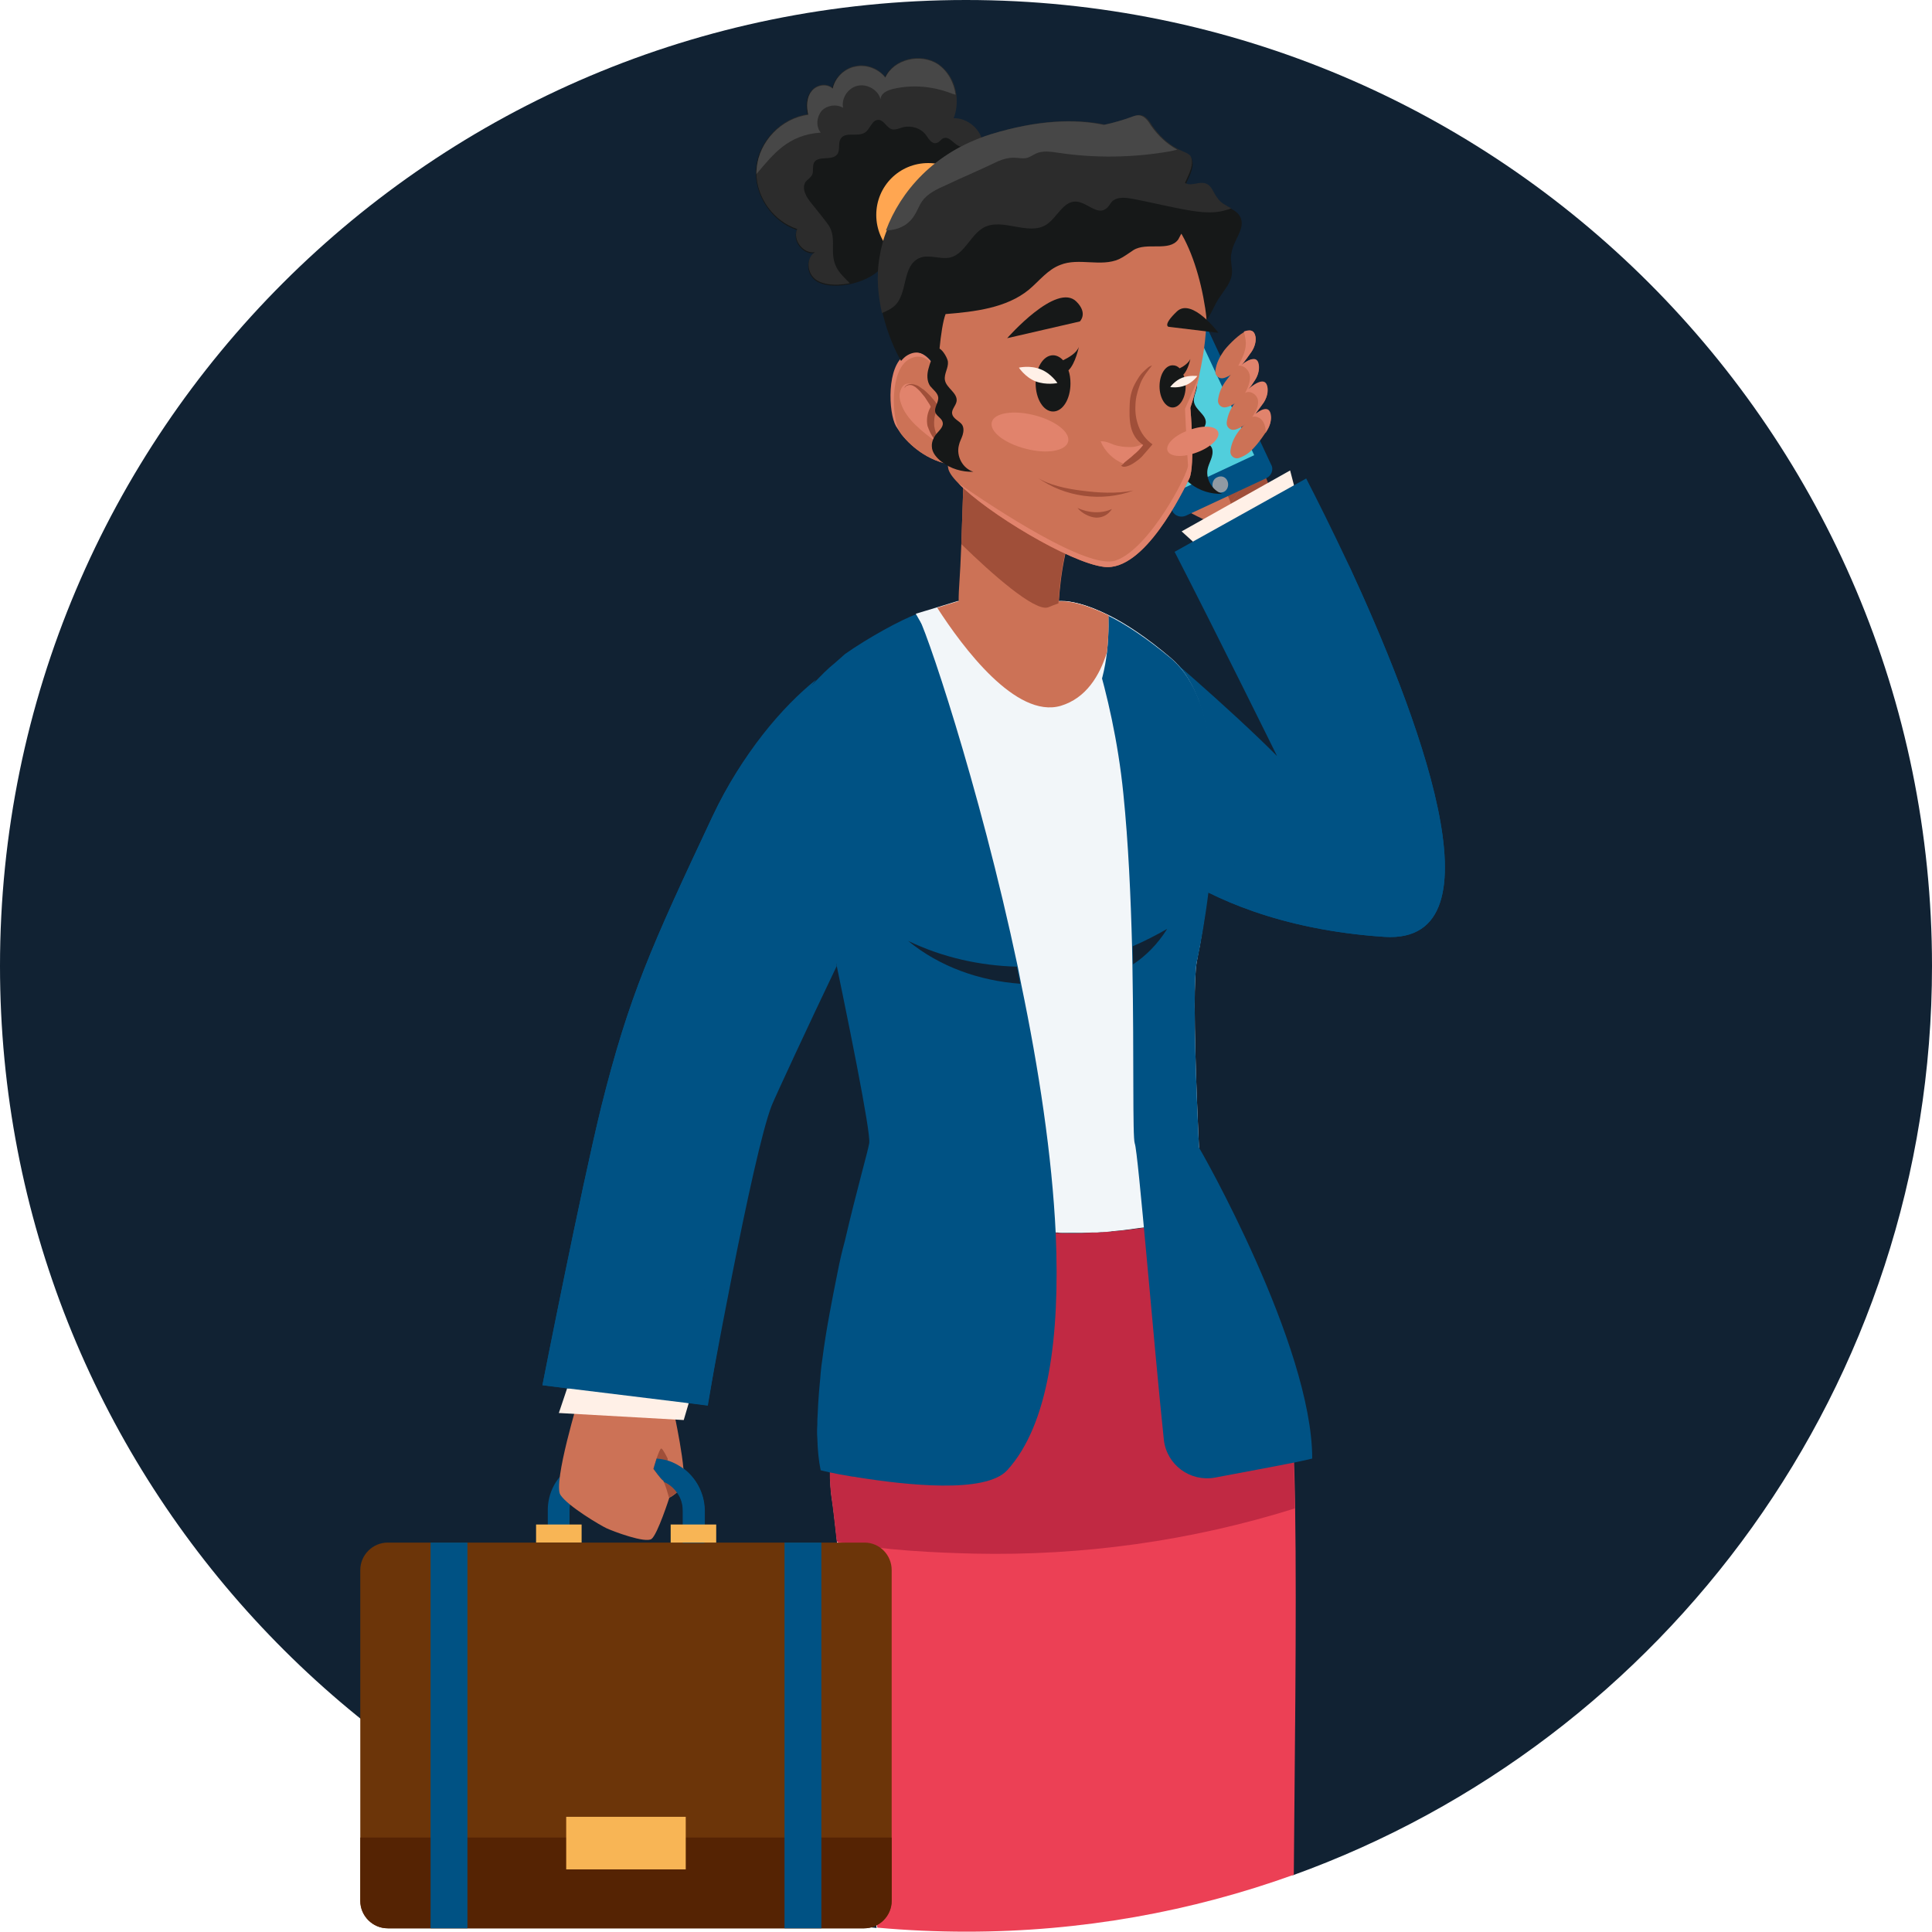 <?xml version="1.0" encoding="utf-8"?>
<!-- Generator: Adobe Illustrator 25.4.1, SVG Export Plug-In . SVG Version: 6.00 Build 0)  -->
<svg version="1.1" id="Calque_1" xmlns="http://www.w3.org/2000/svg" xmlns:xlink="http://www.w3.org/1999/xlink" x="0px" y="0px"
	 viewBox="0 0 577 577" style="enable-background:new 0 0 577 577;" xml:space="preserve">
<style type="text/css">
	.st0{fill:#112233;}
	.st1{fill:#EC4055;}
	.st2{fill:#A04F39;}
	.st3{fill:#CC7256;}
	.st4{fill:#005284;}
	.st5{fill:#51CEDC;}
	.st6{fill:#909AA3;}
	.st7{fill:#E1836C;}
	.st8{fill:#FFF0E7;}
	.st9{fill:#161818;}
	.st10{fill:#F2F6F9;}
	.st11{fill:#C12943;}
	.st12{fill:#2C2C2C;}
	.st13{fill:#474747;}
	.st14{fill:#FFA651;}
	.st15{fill:#F8B555;}
	.st16{fill:#6C3509;}
	.st17{fill:#552303;}
</style>
<g>
	<path class="st0" d="M577,288.5C577,129.2,447.8,0,288.5,0S0,129.2,0,288.5c0,150.3,115,273.8,261.8,287.3
		c-1.8-18.2-7.8-79.9-11.8-115.3c-0.6-5.4-1.1-10.1-1.7-14c-3.1-25.7,14.1-68.8,23.1-89.1c28.5,15.1,62.7,12.9,93.9,4.5
		c2.4,6.6,5.2,14.2,7.8,22c5.4,15.3,10.4,30.6,12,38c0.8,4,1.3,14.7,1.5,28.7c0.5,32-0.1,81.6-0.6,109.5
		C497.4,520,577,413.5,577,288.5z"/>
	<path class="st1" d="M386.8,450.5c-0.2-14-0.7-24.7-1.5-28.7c-1.5-7.3-6.6-22.7-12-38c-2.7-7.7-5.5-15.4-7.8-22
		c-31.2,8.4-65.4,10.5-93.9-4.5c-9,20.2-26.2,63.4-23.1,89.1c0.5,3.9,1,8.7,1.7,14c3.9,35.4,10,97.1,11.8,115.3
		c8.8,0.8,17.7,1.2,26.7,1.2c34.3,0,67.2-6,97.7-17C386.6,532.1,387.3,482.6,386.8,450.5z"/>
</g>
<g>
	<g>
		<g>
			<g>
				<g>
					<polygon class="st2" points="379.6,146.5 374.7,134 361.6,138.7 367.5,152.3 					"/>
					<g>
						<g>
							<path class="st3" d="M365.8,153l1.9-2.8l2.4-3.6c0,0,0.4-8.2-5.2-12.6c-0.8-0.7-2.1-1.1-3.4-1.4c-1.5-0.3-3.4-0.4-5.2-0.4
								c-5.3,0.1-10.6,1.3-10.6,1.3s-3.7-5.5-7.4-9.3c-1.5-1.5-2.5-1.9-3.1-1.8c-0.9,0.2-1,1.4-1,1.4l6.6,20.1
								c0,0,12.4,8.7,19.6,11.6L365.8,153z"/>
							<path class="st2" d="M364.8,134.2c5.6,4.5,5.2,12.6,5.2,12.6l-2.4,3.6c-0.6-2-1.7-3.9-2.6-5.8c-0.5-1-1.1-2.2-1.9-3.1
								c-0.8-0.9-2-1.7-3.2-2.3c-4.6-2.4-10.6-2.7-15,0.3c-1.2-6.5-4.8-12.6-10-16.9c0.6-0.1,1.7,0.2,3.1,1.8
								c3.7,3.8,7.4,9.3,7.4,9.3s5.4-1.2,10.6-1.3c1.5,0.7,3.4,0.6,5.2,0.4C362.7,132.9,364,133.4,364.8,134.2z"/>
						</g>
					</g>
				</g>
				<g>
					<path class="st4" d="M378.2,142.8l-24,11.2c-1.5,0.7-3.4,0.1-4.1-1.4l-20.3-43.4c-0.7-1.5-0.1-3.4,1.4-4.1l24-11.2
						c1.5-0.7,3.4-0.1,4.1,1.4l20.3,43.4C380.5,140.2,379.7,142.1,378.2,142.8z"/>
					
						<rect x="341" y="101.2" transform="matrix(0.906 -0.423 0.423 0.906 -18.497 161.224)" class="st5" width="25.9" height="42.2"/>
					<path class="st6" d="M366.6,143.7c0.5,1.2,0,2.7-1.1,3.2c-1.2,0.5-2.7,0-3.2-1.1c-0.5-1.2,0-2.7,1.1-3.2
						C364.7,141.9,366.1,142.4,366.6,143.7z"/>
				</g>
				<g>
					<g>
						<path class="st3" d="M375,100.9c0.1,1.4-0.4,2.9-1.2,4.1c-1,1.4-2,2.9-3.1,4.1c-0.1,0.1-0.2,0.2-0.3,0.4
							c-0.5,0.6-1.1,1.1-1.7,1.7c-0.2,0.2-0.4,0.3-0.7,0.5c-0.8,0.5-1.7,1-2.5,1.2c-1.4,0.4-2.8-0.7-2.5-2.4c0.3-2.1,1.3-4,2.5-5.7
							c0.7-1,3.6-4.2,6-5.6C373.2,98.4,374.7,98.4,375,100.9z"/>
						<path class="st3" d="M375.9,109.6c0.1,1.4-0.4,2.9-1.2,4.1c-0.6,0.9-1.2,1.9-2,2.7c-0.3,0.3-0.5,0.7-0.8,1
							c-0.7,0.9-1.4,1.8-2.4,2.5c-0.2,0.1-0.3,0.3-0.5,0.4c-0.8,0.6-1.8,1.1-2.7,1.3c-1.4,0.4-2.8-0.7-2.5-2.4
							c0.3-2.1,1.2-4,2.5-5.7c0.3-0.4,0.8-1,1.4-1.8c0.6-0.7,1.4-1.4,2.3-2.2c0.1-0.1,0.3-0.3,0.5-0.4
							C373,107.2,375.6,106.1,375.9,109.6z"/>
						<path class="st3" d="M378.5,116.3c0.1,1.4-0.4,2.9-1.2,4.1c-0.8,1.1-1.7,2.3-2.5,3.4c-0.3,0.3-0.5,0.7-0.8,1
							c-0.5,0.6-1.1,1.2-1.9,1.8c-0.4,0.3-0.8,0.6-1.2,0.8c-0.6,0.4-1.3,0.7-2,0.9c-1.4,0.4-2.8-0.7-2.5-2.4c0.3-2.1,1.2-4,2.5-5.7
							l0,0c0.5-0.7,1.8-2.1,3.2-3.4c0.2-0.1,0.3-0.3,0.5-0.4C375.3,114.2,378.2,112.7,378.5,116.3z"/>
						<path class="st3" d="M379.5,124.7c0.1,1.4-0.4,2.9-1.2,4.1c-0.1,0.2-0.2,0.4-0.4,0.5c-1.4,2.1-2.9,4.1-4.7,5.7
							c-0.9,0.8-2.1,1.4-3.2,1.8c-1.4,0.4-2.8-0.7-2.5-2.4c0.3-2.1,1.2-4,2.5-5.7c0.2-0.3,0.5-0.6,0.9-1.1c0.8-0.9,2.1-2.3,3.4-3.3
							c0.2-0.1,0.3-0.3,0.5-0.4C377.1,122.2,379.3,121.5,379.5,124.7z"/>
					</g>
					<path class="st7" d="M375,100.9c0.1,1.4-0.4,2.9-1.2,4.1c-1,1.4-2,2.9-3.1,4.1c2.5-2,5.1-3.1,5.3,0.3c0.1,1.4-0.4,2.9-1.2,4.1
						c-0.6,0.9-1.2,1.9-2,2.7c2.6-2.2,5.5-3.7,5.8-0.1c0.1,1.4-0.4,2.9-1.2,4.1c-0.8,1.1-1.7,2.3-2.5,3.4c2.3-1.7,4.4-2.4,4.7,0.7
						c0.1,1.4-0.4,2.9-1.2,4.1c-0.1,0.2-0.2,0.4-0.4,0.5c0-0.1,0-0.3,0-0.4c-0.1-1-0.4-2.2-1.1-3c-0.6-0.8-1.9-1.3-2.8-1h-0.1
						c0.1-0.2,0.3-0.4,0.4-0.6c0.8-1.3,1.5-2.8,1.3-4.3c-0.2-1.8-2.5-3.2-3.9-2.2c0.1-0.1,0.1-0.2,0.2-0.3c0.1-0.2,0.2-0.4,0.3-0.6
						c0.6-1.3,1.1-2.7,1-4.1c-0.1-1.5-1.4-3.1-3-3.2h-0.1c-0.1,0-0.3,0-0.4,0.1c1.3-2.5,2.6-5,2.2-7.8c-0.1-0.8-0.3-1.7-0.5-2.5
						C373.2,98.4,374.7,98.4,375,100.9z"/>
				</g>
			</g>
			<polygon class="st8" points="359.4,164.6 352.9,158.7 385.3,140.5 387.8,150.1 			"/>
		</g>
		<g>
			<path class="st4" d="M413.5,279.8c-31.7-2.1-51.7-11.9-61.9-18.5l0,0c-5.6-3.6-8.2-6.3-8.2-6.3l7.8-28.3l-6.8-34.5
				c0,0,22.7,19.2,37,33.6c0,0-17.4-35.3-30.6-61l39.3-21.9c3.1,6,7.6,15,12.6,25.6l0,0C422.9,212.1,450.1,282.1,413.5,279.8z"/>
			<path class="st4" d="M413.5,279.8c-31.7-2.1-51.7-11.9-61.9-18.5l0,0l0.2-12.9c0,0,55.4,35.3,71.1,26
				c15.6-9.2-19.7-104.5-20.2-105.9C422.9,212.1,450.1,282.1,413.5,279.8z"/>
		</g>
	</g>
	<g>
		<g>
			<path class="st9" d="M351.7,116.7c-0.4,1.8-0.5,3.7,0.5,5.2c0.8,1.1,2.2,2,2.4,3.3c0.2,1.7-1.4,3.2-0.8,4.7
				c0.4,1,1.8,1.5,2.1,2.7c0.3,1.1-0.7,2.3-1.5,3.2c-1,1.1-1.8,2.6-1.7,4.1c0.1,1.9,1.4,3.5,2.9,4.6c2.7,2.1,6.1,3.1,9.5,3
				c-3.2-1-5.3-4.8-4.3-8c0.3-1,0.8-2,1.1-3c0.3-1,0.4-2.3-0.2-3.1c-0.8-1.2-2.6-1.8-2.9-3.1c-0.3-1.3,1.1-2.6,1.3-3.9
				c0.3-2.5-3-3.8-3.5-6.3c-0.3-1.9,1.1-3.6,0.9-5.5c-0.1-1.2-2.2-5.1-3.8-3.9c-0.6,0.4-0.7,1.8-0.9,2.4
				C352.5,114.2,352,115.5,351.7,116.7z"/>
			<g>
				<g>
					<path class="st10" d="M364.3,361.9c-1.8,0.5-3.7,0.9-5.5,1.4c-0.9,0.2-1.8,0.4-2.6,0.6c-1.1,0.3-2.3,0.5-3.5,0.8
						c-0.7,0.2-1.4,0.3-2.1,0.4c-0.7,0.1-1.4,0.3-2.2,0.4c-0.6,0.1-1.3,0.2-1.9,0.3c-0.1,0-0.2,0-0.4,0.1c-0.8,0.1-1.7,0.3-2.5,0.4
						c-1,0.2-2,0.3-2.9,0.4c-1,0.1-2,0.3-2.9,0.4c-0.8,0.1-1.6,0.2-2.4,0.3c-0.3,0-0.6,0.1-0.9,0.1c-0.7,0.1-1.4,0.1-2.1,0.2
						c-0.2,0-0.4,0-0.6,0.1c-0.8,0.1-1.7,0.1-2.5,0.2c-0.1,0-0.3,0-0.4,0c-0.8,0.1-1.5,0.1-2.3,0.1c-0.2,0-0.4,0-0.6,0
						c-1,0-1.9,0.1-2.9,0.1c-0.9,0-1.9,0-2.8,0c-0.7,0-1.3,0-2,0c-0.3,0-0.6,0-0.8,0c-0.6,0-1.1,0-1.6-0.1c-0.6,0-1.2,0-1.7-0.1
						c-0.3,0-0.6,0-0.8,0c-2.1-0.1-4.3-0.3-6.4-0.5c-0.4,0-0.7-0.1-1.1-0.1c-0.6-0.1-1.1-0.1-1.7-0.2c-0.4-0.1-0.7-0.1-1.1-0.2
						c-1.4-0.2-2.7-0.4-4.2-0.7c-0.4-0.1-0.8-0.1-1.2-0.2c-0.5-0.1-1.1-0.2-1.6-0.3c-0.4-0.1-0.9-0.2-1.3-0.3
						c-0.4-0.1-0.7-0.2-1.1-0.2c-0.8-0.2-1.6-0.4-2.5-0.6c-0.5-0.1-1-0.3-1.5-0.4c-0.6-0.2-1.2-0.3-1.7-0.5
						c-1.3-0.4-2.6-0.8-3.9-1.3c-0.1,0-0.1-0.1-0.2-0.1c-0.5-0.2-1-0.3-1.4-0.5c-0.5-0.2-0.9-0.4-1.4-0.6c-2.8-1.1-5.7-2.5-8.4-3.9
						c2.9-6.9,5.1-11.1,5.1-11.1l0,0c5.4-11.2-17.5-73.7-25.2-114.4c-4.5-23.7-6.9-27.4-5.4-30.5c0,0,2.7-2.8,6.6-6.1
						c6.6-4.7,16.4-10.2,21-11.9l6.2-1.9l6.1-1.9h0.1l0,0h29.2c0,0,0.1,0,0.3,0c0.7-0.1,2.6-0.1,5.7,0.7l0,0
						c2.3,0.6,5.3,1.7,8.9,3.5c5,2.5,11.1,6.5,18.4,12.7c3.4,2.9,5.9,6.8,7.8,11.5c0.3,0.6,0.5,1.2,0.7,1.9
						c6.8,18.9,4,47.7,1.4,64.6c-0.5,3.2-0.9,5.9-1.3,8.2c-0.1,0.3-0.1,0.6-0.2,0.9c-0.3,1.7-0.6,3-0.7,3.8c-0.4,2.2-0.6,7-0.6,12.9
						c0,16.8,1.3,42.5,1.3,42.5l0,0C357.3,342.7,360.3,350.8,364.3,361.9z"/>
					<path class="st10" d="M348.6,277.4c-23,13.8-53,15.3-77.3,3.7c14.7,12.3,35.4,15.2,54.2,11.8
						C335.8,290.8,342.9,286.3,348.6,277.4z"/>
					<g>
						<path class="st11" d="M386.7,450.5c-30.9,9.7-63.4,14.2-95.7,13.5c-11.7-0.3-26.6-0.9-41.1-3.6c-0.6-5.4-1.1-10.1-1.7-14
							c-3.1-25.7,14.1-68.8,23.1-89.1c28.5,15.1,62.7,12.9,93.9,4.5c2.4,6.6,5.2,14.2,7.8,22c5.4,15.3,10.4,30.6,12,38
							C385.9,425.9,386.5,436.5,386.7,450.5z"/>
						<path class="st4" d="M300.8,439.1c-6.5,7.1-30.4,4.4-44.8,2.1c-0.5-0.1-1-0.2-1.4-0.2c-5.7-0.9-9.5-1.9-9.5-1.9
							c-0.6-2.8-0.9-6-1-9.5c-0.1-1.3-0.1-2.8,0-4.2c0-0.9,0-2,0.1-3c0.1-2.2,0.2-4.4,0.4-6.7c0.1-1.4,0.3-3,0.4-4.4
							c0-0.4,0.1-0.9,0.1-1.3c0.1-1.3,0.3-2.8,0.5-4.1c1.1-8.7,2.9-17.7,4.6-26.2c0.6-3.1,1.3-6.1,2.1-9c3.5-15.1,6.9-26.8,7.3-29.3
							c0.5-3.2-6.1-36-12.8-67.7c0-0.1,0-0.1,0-0.2c-0.5-2.6-1.1-5.2-1.7-7.7l0,0c-4.8-22.6-9.4-43.2-10.9-50.4
							c-0.2-0.9-0.3-1.5-0.4-2c4.5-4.6,8.7-8.9,12.3-12.5l0,0c0.1-0.1,0.1-0.1,0.2-0.2c0.5-0.4,1.1-1.1,2.1-1.9
							c0.2-0.2,0.4-0.3,0.6-0.5c1-0.9,2.2-1.9,3.4-3c6.7-4.7,16.6-10.2,21.4-11.9c2.1,2.3,18.6,50.7,30.2,105.5
							c0.3,1.7,0.7,3.4,1,5.1c5.2,25,9.2,51.1,10.3,74.5C316.6,399.2,313.2,425.5,300.8,439.1z"/>
						<path class="st4" d="M391.9,435.6c-4.6,1.2-16.6,3.3-29.1,5.7c-7.4,1.3-14.3-3.8-15.2-11.2c-3-28.3-7.7-86.4-8.7-88.6
							c-0.7-2-0.2-25.2-0.7-53.3c0-1.8-0.1-3.6-0.1-5.4c-0.4-15-1.1-31-2.6-45.7c-3.2-32-13.5-56.2-13.6-56.7
							c2.4,0.6,5.4,1.7,9.1,3.5c5.1,2.5,11.2,6.5,18.7,12.7c22.2,18.7,9.6,82.3,7.7,90.8c-0.4,2.2-0.6,7-0.6,12.9
							c0,16.8,1.3,42.5,1.3,42.5l0,0C358.2,342.7,391.9,401.7,391.9,435.6z"/>
						<g>
							<g>
								<path class="st0" d="M303.7,288.7c0.3,1.7,0.7,3.4,1,5.1c-12.3-0.9-24.1-5.1-33.5-12.8C281.4,285.9,292.5,288.4,303.7,288.7
									z"/>
								<path class="st0" d="M348.6,277.4c-2.9,4.6-6.3,8-10.2,10.6c0-1.8-0.1-3.6-0.1-5.4C341.8,281.1,345.3,279.3,348.6,277.4z"/>
							</g>
						</g>
					</g>
					<path class="st10" d="M330.6,194.8L330.6,194.8c-1.1,9.4-4.7,21.9-15.7,25.1c-18.3,5.4-41.4-36.6-41.4-36.6l6.3-1.9l6.2-1.9
						h0.1l0,0h0.1h29.6c0,0,0.1,0,0.3,0c0.7-0.1,2.7-0.1,5.8,0.7l0,0c2.4,0.6,5.4,1.7,9.1,3.5C331,183.8,331.3,188.6,330.6,194.8z"
						/>
					<path class="st3" d="M330.6,194.8L330.6,194.8c-2.2,7-6.2,13.7-13.8,16c-13.4,3.9-29.3-17.5-36.9-29.3l6.2-1.9h0.1l0,0h0.1
						h29.6c0,0,0.1,0,0.3,0c0.7-0.1,2.7-0.1,5.8,0.7l0,0c2.4,0.6,5.4,1.7,9.1,3.5C331,183.8,331.3,188.6,330.6,194.8z"/>
					<g>
						<g>
							<g>
								<path class="st3" d="M312.9,209.3l-26.6-29.7c0-4.4,0.4-6.1,0.8-17c0.4-12.2,0.8-23.5,0.8-23.5l34.4,13.5
									c-3.8,8.6-5.6,18.4-6.1,27.7C314.8,199.9,312.9,209.3,312.9,209.3z"/>
								<path class="st2" d="M322.2,152.5c-3.8,8.6-5.6,18.4-6.1,27.7c-1.1,0.4-2.2,0.8-3.1,1.2c-4,1.3-16.8-10-25.9-18.9
									c0.4-12.2,0.8-23.5,0.8-23.5L322.2,152.5z"/>
							</g>
							<g>
								<g>
									<path class="st3" d="M358.2,111.8c-0.7,3.2-1.5,6.5-2.7,10c0,0,1.5,17.2-0.3,21.1c-1.9,3.8-13.4,27.9-25.5,26.4
										c-10.1-1.2-34.9-16.1-43.5-25c-1.8-1.8-2.8-3.3-3-4.4c-1.1-6.8-5.3-36.9-5.7-39.4c-1-6.8-3.9-58.5,58.5-44.1
										c11.2,2.6,20.1,11.4,22.7,22.6C360.7,87,361.3,97.9,358.2,111.8z"/>
									<path class="st7" d="M355.5,121.8c0,0,1.5,17.2-0.3,21.1c-1.9,3.8-13.4,27.9-25.5,26.4c-10.1-1.2-34.9-16.1-43.5-25
										c10.5,7.3,38.7,26,47,23.1c10.2-3.5,21.8-26.2,21.6-28.4c-0.2-2.3-0.9-16.9-0.9-16.9s2.1-4.6,4.4-10.3
										C357.6,115,356.6,118.3,355.5,121.8z"/>
								</g>
								<g>
									<path class="st7" d="M285.9,139c-7.8-0.6-13.5-5.3-16.6-9.2c-0.7-0.9-1.2-1.8-1.7-2.5c-2.3-4-2.9-18.2,2.9-21.4
										c4-2.3,7,1,8.4,3.2l0,0c0.6,0.9,0.9,1.7,0.9,1.7L285.9,139z"/>
									<path class="st3" d="M285.9,139c-7.8-0.6-13.5-5.3-16.6-9.2c-0.3-0.4-0.5-0.8-0.7-1.1c-2.3-4-2.9-18.2,2.9-21.4
										c3.3-1.9,5.8,0,7.4,1.9l0,0c0.6,0.9,0.9,1.7,0.9,1.7L285.9,139z"/>
									<path class="st7" d="M268.8,117.1c-0.3,1.1-0.1,2.3,0.3,3.4c1.5,4.7,6.3,8.4,10.8,11.7c-1.3-2.3-1.9-4.8-1.5-7.4
										c0.1-0.8,0.3-1.8,0.3-2.6C278.6,118.7,270.5,110.4,268.8,117.1z"/>
									<g>
										<path class="st2" d="M282.1,133.5c0,0-0.1,0-0.2-0.1c-0.2-0.1-0.4-0.2-0.7-0.4c-0.6-0.4-1.4-1-2.3-2.1
											c-0.8-0.9-1.4-2.3-1.9-3.7c-0.3-1.5-0.2-3.3,0.6-5c0.1-0.2,0.2-0.4,0.3-0.6l0.1-0.1l0,0l0,0l0,0l0,0l0,0l-0.1-0.1
											l-0.1-0.3c-0.1-0.2-0.2-0.3-0.3-0.5c-0.4-0.7-0.9-1.3-1.3-2c-0.5-0.6-0.9-1.1-1.4-1.7c-0.5-0.5-0.9-0.9-1.4-1.3
											c-0.5-0.3-1-0.6-1.4-0.6c-0.5-0.1-0.9,0.1-1.2,0.2c-0.3,0.2-0.5,0.3-0.5,0.5c-0.1,0.1-0.1,0.2-0.1,0.2s0-0.1,0-0.2
											c0-0.2,0.2-0.4,0.5-0.6c0.3-0.2,0.8-0.4,1.4-0.4s1.3,0.2,2,0.5c0.6,0.3,1.1,0.8,1.8,1.2c0.6,0.5,1.1,1,1.8,1.7
											c0.5,0.6,1.1,1.2,1.7,2c0.1,0.2,0.2,0.4,0.4,0.5l0.2,0.3l0.2,0.4l0.2,0.3c0,0.1-0.1,0.2-0.2,0.3l-0.2,0.4
											c-0.1,0.2-0.2,0.3-0.3,0.5c-0.7,1.4-0.8,3-0.7,4.4c0.2,1.3,0.6,2.6,1.2,3.6c0.5,0.9,1.2,1.7,1.8,2.2
											c0.2,0.2,0.4,0.4,0.6,0.5C282.1,133.5,282.1,133.5,282.1,133.5z"/>
									</g>
								</g>
							</g>
						</g>
					</g>
					<g>
						<path class="st9" d="M363.9,99.4c0,0-7.9-10.6-12.4-6.4c-4.4,4.2-2.5,4.6-2.5,4.6L363.9,99.4z"/>
						<path class="st9" d="M300.8,101c0,0,14.8-16.9,20.7-10.9c3.5,3.5,1,5.9,1,5.9L300.8,101z"/>
						<path class="st9" d="M355.5,107.2c-0.5,1.2-2.1,2.3-3.2,2.8c-0.6-0.6-1.2-0.9-2.1-0.9c-2.2,0-3.9,2.8-3.9,6.3s1.8,6.3,3.9,6.3
							s3.9-2.8,3.9-6.3c0-1.3-0.2-2.5-0.7-3.5C354.9,110.4,355.5,107.2,355.5,107.2z"/>
						<path class="st8" d="M357.6,112.3c0,0-1.3,1.9-3.6,2.8c-2.3,0.9-4.5,0.5-4.5,0.5s1.3-1.9,3.6-2.8
							C355.3,112,357.6,112.3,357.6,112.3z"/>
						<g>
							<path class="st7" d="M332.6,132.8c-1.2-0.5-2.6-1.1-3.9-1c1.3,3.1,3.9,5.6,7.1,6.8c0.2,0.1,0.5,0.2,0.7,0.2
								c0.3,0,0.6-0.2,0.9-0.3c1.8-1,3.3-2.4,4.4-4c0.2-0.3,0.5-0.6,0.6-1c0.3-1.3-0.6-1-1.3-0.7c-0.9,0.3-1.9,0.6-2.8,0.7
								C336.4,133.6,334.4,133.4,332.6,132.8z"/>
							<path class="st2" d="M336.1,137.9c0.8-0.7,1.7-1.3,2.5-2.1c1-0.8,2-1.8,2.8-2.9c-4.2-2.9-4.2-7.4-4-12.4
								c0.1-2.3,0.7-4.5,1.9-6.5c0.6-1,1.2-2.1,2.1-2.9c0.4-0.4,0.8-0.8,1.3-1.2c0.4-0.4,0.9-0.6,1.4-0.8c-0.3,0.3-0.4,0.6-0.7,0.9
								c-0.6,0.8-1.2,1.5-1.8,2.5c-0.5,0.8-1,1.8-1.3,2.8c-0.7,1.9-1.2,3.9-1.2,6c-0.1,2,0.2,4,0.9,5.9c0.8,2.2,2.3,4.2,4.2,5.5
								c0,0-2.9,3.4-3.2,3.7c-0.7,0.7-1.5,1.3-2.4,1.9c-0.8,0.5-1.9,1.1-2.9,1.1c-0.3,0-0.6-0.1-0.9-0.3c0.2-0.1,0.3-0.2,0.5-0.4
								c0.1-0.1,0.1-0.1,0.2-0.2C335.7,138.2,335.9,138.1,336.1,137.9z"/>
							<g>
								<path class="st2" d="M321.8,151.7c3.2,1.5,7.1,1.8,10.3,0.3c-1.1,1.7-2.7,2.6-4.7,2.6C325.4,154.5,323.1,153.3,321.8,151.7z
									"/>
								<path class="st2" d="M309.8,142.6c8.2,5.9,19.3,7.4,28.7,3.9c-5.2,1-10.4,0.7-15.7,0C318.8,146,313.2,144.9,309.8,142.6z"/>
							</g>
						</g>
						<path class="st7" d="M348.7,134.6c0.7,1.9,4.6,2.1,8.8,0.5c4.1-1.5,7-4.3,6.3-6.1c-0.7-1.9-4.6-2.1-8.8-0.5
							C350.7,130,348,132.8,348.7,134.6z"/>
						<path class="st7" d="M296.2,126.1c-0.7,2.8,3.8,6.3,10.1,7.9c6.3,1.7,12,0.7,12.7-2.1c0.7-2.8-3.8-6.3-10.1-7.9
							C302.6,122.4,296.9,123.3,296.2,126.1z"/>
					</g>
				</g>
			</g>
			<path class="st9" d="M322.2,103.6c-0.7,1.9-3.1,3.2-4.7,4c-0.8-0.9-1.9-1.5-3-1.5c-2.9,0-5.2,3.7-5.2,8.4c0,4.6,2.3,8.4,5.2,8.4
				c2.9,0,5.2-3.7,5.2-8.4c0-1.4-0.2-2.8-0.6-3.9C321.2,108.6,322.2,103.6,322.2,103.6z"/>
			<path class="st8" d="M304.3,109.8c0,0,1.9,2.9,5,4.1c3.2,1.2,6.5,0.5,6.5,0.5s-1.9-2.9-5-4.1C307.6,109,304.3,109.8,304.3,109.8z
				"/>
			<g>
				<g>
					<path class="st9" d="M288.3,52c3.4,2.9,2,8.9-1.7,11.5c-3.6,2.6-8.4,2.7-12.8,2.7c1,0-2.1,6.2-2.5,6.5c-1.8,2-4.1,3.2-6.7,3.5
						c0.2,4.3-5.3,7.5-10.9,8.7c-4.5,0.9-9.1,0.4-11-1.9c-1.9-2.2-1.8-5.9,0.6-7.4c-3.5,0.6-6.8-3.7-5.3-6.9
						c-7.5-2.5-12.9-10.5-12.2-18.5s7.4-14.9,15.4-15.9c-0.6-2.4-0.5-5.1,0.9-6.9c1.4-2,4.6-2.6,6.4-0.9c0.7-3.3,3.5-6,6.8-6.6
						c3.3-0.7,6.9,0.7,8.9,3.3c2.6-5.6,10.6-7.3,15.7-4c5.2,3.4,6.9,10.6,4.6,16.4c3.9-0.1,7.7,2.9,8.6,6.7c0,0.2,0.1,0.4,0.1,0.6
						C293.9,46.7,291.7,50.6,288.3,52z"/>
					<path class="st12" d="M293.4,42.9c-1.5,0.5-3.2,0.7-4.7,0.9c-0.6,0.1-1.2,0.2-1.8,0c-2-0.5-3.3-3.3-5.2-2.5
						c-0.7,0.3-1.1,1.2-2,1.4c-1.3,0.4-2.3-1.1-3.1-2.3c-1.5-2.1-4.3-3-6.9-2.4c-1.1,0.3-2.3,0.9-3.4,0.6c-1.5-0.5-2.3-2.7-3.9-2.8
						c-2-0.1-2.5,2.8-4.1,3.8c-2.2,1.4-5.8-0.4-7.2,1.8c-0.9,1.3-0.1,3.3-1,4.6c-1.5,2.2-5.8,0.3-7,2.6c-0.5,1-0.1,2.4-0.5,3.5
						c-0.4,0.9-1.3,1.4-2,2.2c-1.3,2,0.2,4.6,1.8,6.5c1.5,1.9,3.1,3.8,4.5,5.7c3.4,4.1,0.7,8.4,2.7,12.9c0.9,2.1,2.7,3.6,4.2,5.2
						c-4.5,0.9-9.1,0.4-11-1.9c-1.9-2.2-1.8-5.9,0.6-7.4c-3.5,0.6-6.8-3.7-5.3-6.9c-7-2.3-12.1-9.3-12.2-16.6c0-0.6,0-1.2,0.1-1.8
						c0.7-7.9,7.4-14.9,15.4-15.9c-0.6-2.4-0.5-5.1,0.9-6.9c1.4-2,4.6-2.6,6.4-0.9c0.7-3.3,3.5-6,6.8-6.6c3.3-0.7,6.9,0.7,8.9,3.3
						c2.6-5.6,10.6-7.3,15.7-4c3.1,2.1,5,5.5,5.5,9.1c0.3,2.5,0.1,5-0.8,7.2c3.9-0.1,7.7,2.9,8.6,6.7
						C293.3,42.5,293.3,42.7,293.4,42.9z"/>
					<path class="st13" d="M285.4,28.3c-0.3-0.1-0.7-0.2-1-0.3c-5.5-2.2-11.7-2.8-17.4-1.5c-1.9,0.4-4,1.3-4,3.2
						c-0.7-2.8-3.9-4.7-6.8-4.1c-2.9,0.6-5,3.7-4.4,6.6c-2-1.2-4.8-0.8-6.4,0.9c-1.5,1.8-1.8,4.6-0.3,6.5
						C235.3,40.3,231,46,225.9,52c0-0.6,0-1.2,0.1-1.8c0.7-7.9,7.4-14.9,15.4-15.9c-0.6-2.4-0.5-5.1,0.9-6.9c1.4-2,4.6-2.6,6.4-0.9
						c0.7-3.3,3.5-6,6.8-6.6c3.3-0.7,6.9,0.7,8.9,3.3c2.6-5.6,10.6-7.3,15.7-4C283.1,21.3,284.9,24.7,285.4,28.3z"/>
					<path class="st14" d="M292.7,64.2c0,8.6-6.9,15.5-15.5,15.5s-15.5-6.9-15.5-15.5s6.9-15.5,15.5-15.5S292.7,55.6,292.7,64.2z"/>
				</g>
				<g>
					<path class="st9" d="M367.9,81.9c-0.3,2.6-2.2,4.6-3.6,6.8c-1.8,2.6-2,4.1-3.9,6.8c-1-8.9-3.5-18.5-7.4-25.4
						c-0.1-0.1-0.1-0.2-0.2-0.3c-0.3,0.6-0.6,1.1-0.9,1.7c-2.7,3.8-9.4,0.7-13.4,3.2c-1.4,0.9-2.8,2-4.3,2.7
						c-5.4,2.4-12-0.5-17.5,1.7c-3.8,1.4-6.3,4.8-9.4,7.4c-6.7,5.5-16.2,6.6-24.9,7.3c-0.8,2.1-1.4,6.2-1.8,10.3
						c1.2,0.7,2.4,3,2.5,3.9c0.2,1.9-1.2,3.6-0.9,5.5c0.4,2.4,3.8,3.8,3.5,6.3c-0.2,1.4-1.7,2.6-1.3,3.9c0.3,1.4,2.1,2,2.9,3.1
						c0.6,0.9,0.5,2.1,0.2,3.1s-0.9,2-1.1,3c-0.9,3.3,1.1,7,4.3,8c-3.4,0.1-6.8-0.9-9.5-3c-1.4-1.1-2.9-2.7-2.9-4.6
						c-0.1-1.5,0.7-3,1.7-4.1c0.8-0.9,1.9-2,1.5-3.2c-0.3-1.1-1.7-1.7-2.1-2.7c-0.6-1.5,1-3.1,0.8-4.7c-0.2-1.3-1.5-2.2-2.4-3.3
						c-1-1.4-1-3.5-0.5-5.2c0.2-0.8,0.5-1.7,0.8-2.5c-1.7-1.8-4-3.3-7.1-1.5c-0.7,0.4-1.3,1-1.9,1.7c-1.7-2.9-3.9-7.8-5.4-13.8
						c-1.1-5-1.8-10.7-0.7-16.8c2.1-13.4,12.4-30.2,33.4-36.7c14-4.3,25.2-4.6,33.8-2.8c2.8-0.6,5.6-1.4,8.3-2.4
						c0.8-0.3,1.7-0.6,2.5-0.4c1.5,0.3,2.5,1.8,3.3,3.1c2.3,3.4,5.6,6.2,9.4,7.8c0.7,0.3,1.4,0.6,2,1.2c0.4,0.6,0.5,1.4,0.5,2.2
						c-0.2,2.1-1.2,3.9-2.1,5.9c0.1,0.1,0.2,0.1,0.3,0.2c1.8,0.8,4-0.7,5.9,0c1.8,0.6,2.3,2.8,3.4,4.2c1.1,1.3,2.8,2.1,4.3,3
						c1,0.6,2,1.3,2.5,2.5c1.5,3.4-2.3,6.9-2.7,10.6C367.2,77.5,368.2,79.7,367.9,81.9z"/>
					<path class="st12" d="M367.7,62.2c-0.4,0.2-0.9,0.4-1.4,0.5c-4.4,1.4-9.4,0.5-14-0.4c-4.6-0.9-9.3-2-13.9-2.9
						c-2.2-0.4-4.6-0.7-6.2,0.7c-0.7,0.7-1.1,1.8-2,2.3c-2.6,1.9-5.7-2.1-8.9-2.2c-3.8-0.1-5.6,4.8-8.8,6.9
						c-5.4,3.4-13-2.1-18.6,0.8c-4,2.1-5.7,7.9-10.1,9c-3,0.7-6.4-1.1-9.3,0.2c-5.2,2.4-3.3,10.7-7.4,14.3c-1,0.9-2.3,1.5-3.7,2.1
						c-1.1-5-1.8-10.7-0.7-16.8c0.4-2.6,1.1-5.4,2.2-8c4.3-11.5,14.3-23.4,31.3-28.7c14-4.3,25.2-4.6,33.8-2.8
						c2.8-0.6,5.6-1.4,8.3-2.4c0.8-0.3,1.7-0.6,2.5-0.4c1.5,0.3,2.5,1.8,3.3,3.1c2,2.9,4.5,5.3,7.5,6.9c0.6,0.3,1.2,0.6,1.9,0.9
						c0.7,0.3,1.4,0.6,2,1.2c0.4,0.6,0.5,1.4,0.5,2.2c-0.2,2.1-1.2,3.9-2.1,5.9c0.1,0.1,0.2,0.1,0.3,0.2c1.8,0.8,4-0.7,5.9,0
						c1.8,0.6,2.3,2.8,3.4,4.2C364.5,60.6,366.1,61.3,367.7,62.2z"/>
					<path class="st13" d="M351.6,44.7c-0.7,0.2-1.4,0.3-2.2,0.5c-11,1.9-22.4,2.1-33.5,0.4c-2.2-0.3-4.5-0.7-6.6,0.3
						c-0.8,0.4-1.5,0.9-2.4,1.2c-1.3,0.4-2.8,0-4.2,0c-2.2,0-4.2,0.8-6.2,1.8c-4.6,2.2-9.4,4.2-14,6.4c-2.7,1.2-5.5,2.5-7.1,4.8
						c-1,1.4-1.5,3.1-2.5,4.5c-1.8,2.8-5,4.2-8.3,4.2c4.3-11.5,14.3-23.4,31.3-28.7c14-4.3,25.2-4.6,33.8-2.8
						c2.8-0.6,5.6-1.4,8.3-2.4c0.8-0.3,1.7-0.6,2.5-0.4c1.5,0.3,2.5,1.8,3.3,3.1C345.9,40.6,348.5,43,351.6,44.7z"/>
				</g>
			</g>
			<g>
				<g>
					<g>
						<g>
							<path class="st4" d="M194.8,435.5h-15.7c-8.6,0-15.5,6.9-15.5,15.5v9.7h6.5V451c0-5,4-9.1,9.1-9.1h15.7c5,0,9.1,4,9.1,9.1
								v9.7h6.5V451C210.3,442.4,203.4,435.5,194.8,435.5z"/>
						</g>
						<g>
							<rect x="160.1" y="455.3" class="st15" width="13.6" height="5.4"/>
						</g>
					</g>
					<g>
						<g>
							<path class="st3" d="M203.9,443.4c-0.4,0.8-0.9,1.4-1.4,2c-1.3,1.3-2.6,1.9-2.6,1.9s-3.5,10.9-5.3,12.3s-11.6-2.3-13.5-3.2
								s-11.4-6.5-13.7-9.9c-2.4-3.4,5.7-29.8,5.7-29.8l27.9,3.6C200.9,420.2,205.5,440.6,203.9,443.4z"/>
							<polygon class="st8" points="170.6,411 166.9,422 204.2,424.1 207,414.6 							"/>
						</g>
						<path class="st2" d="M202.4,445.4c-1.3,1.3-2.6,1.9-2.6,1.9s-1.3-4.9-1.9-5.2c-0.5-0.3-2.8-3.4-2.8-3.4s1.8-6.2,2.4-6.1
							c0.5,0.1,1.9,3,1.9,3v4.3C199.4,439.9,201.6,443.1,202.4,445.4z"/>
					</g>
					<g>
						<path class="st16" d="M266.3,468.9v98.8c0,4.5-3.7,8.2-8.2,8.2H115.8c-4.5,0-8.2-3.7-8.2-8.2v-98.8c0-4.5,3.7-8.2,8.2-8.2
							h142.4C262.7,460.7,266.3,464.4,266.3,468.9z"/>
						<g>
							<path class="st17" d="M266.3,548.8v18.9c0,4.5-3.7,8.2-8.2,8.2H115.8c-4.5,0-8.2-3.7-8.2-8.2v-18.9H266.3z"/>
							<rect x="169.1" y="542.6" class="st15" width="35.7" height="15.7"/>
							<g>
								<rect x="128.6" y="460.7" class="st4" width="11" height="115.2"/>
								<rect x="234.3" y="460.7" class="st4" width="11" height="115.2"/>
							</g>
						</g>
					</g>
					<g>
						<g>
							<path class="st4" d="M204.1,438.6c-1.4-1-3-1.9-4.7-2.4c-1-0.3-2.2-0.5-3.3-0.6c-0.5,1.5-0.9,3.1-0.9,3.1s2.3,3.2,2.8,3.4
								c0.1,0,0.2,0.2,0.3,0.5c1.5,0.6,2.9,1.8,3.8,3.1c1.1,1.4,1.8,3.3,1.8,5.4v9.7h6.5v-9.7C210.3,445.9,207.8,441.4,204.1,438.6z
								"/>
						</g>
						<rect x="200.3" y="455.3" class="st15" width="13.6" height="5.4"/>
					</g>
				</g>
				<g>
					<path class="st4" d="M272.9,242.7c0,0-19.5,37.5-32.6,64c-5.2,10.3-9.3,19-10.8,23.1c-5.8,14.7-18.1,90-18.1,90l-7.1-0.9
						l-34.3-4.2l-8-1c0,0,11.5-58.5,17.6-83.3c8.3-33.1,14.9-47.7,33.2-86.6c8.9-19,20.8-31.7,31-39.9c11.1-9.1,20.1-12.6,20.1-12.6
						l-10.2,22.5L272.9,242.7z"/>
					<path class="st4" d="M249.9,288.5c-8.2,17.1-18.3,38.9-19.4,41.6c-5.8,14.7-19.2,89.6-19.2,89.6l-7.1-0.9
						c8.8-63.2,34.1-119.1,43.9-139.2C248.7,282.7,249.3,285.6,249.9,288.5z"/>
					<path class="st4" d="M243.7,203c-32.5,42.5-43,82.8-50.7,105.4c-6.3,18.9-23,106.3-23,106.3l-8-1c0,0,11.5-58.5,17.6-83.3
						c8.3-33.1,14.9-47.7,33.2-86.6C221.7,225,233.6,211.1,243.7,203z"/>
				</g>
			</g>
		</g>
	</g>
</g>
</svg>
